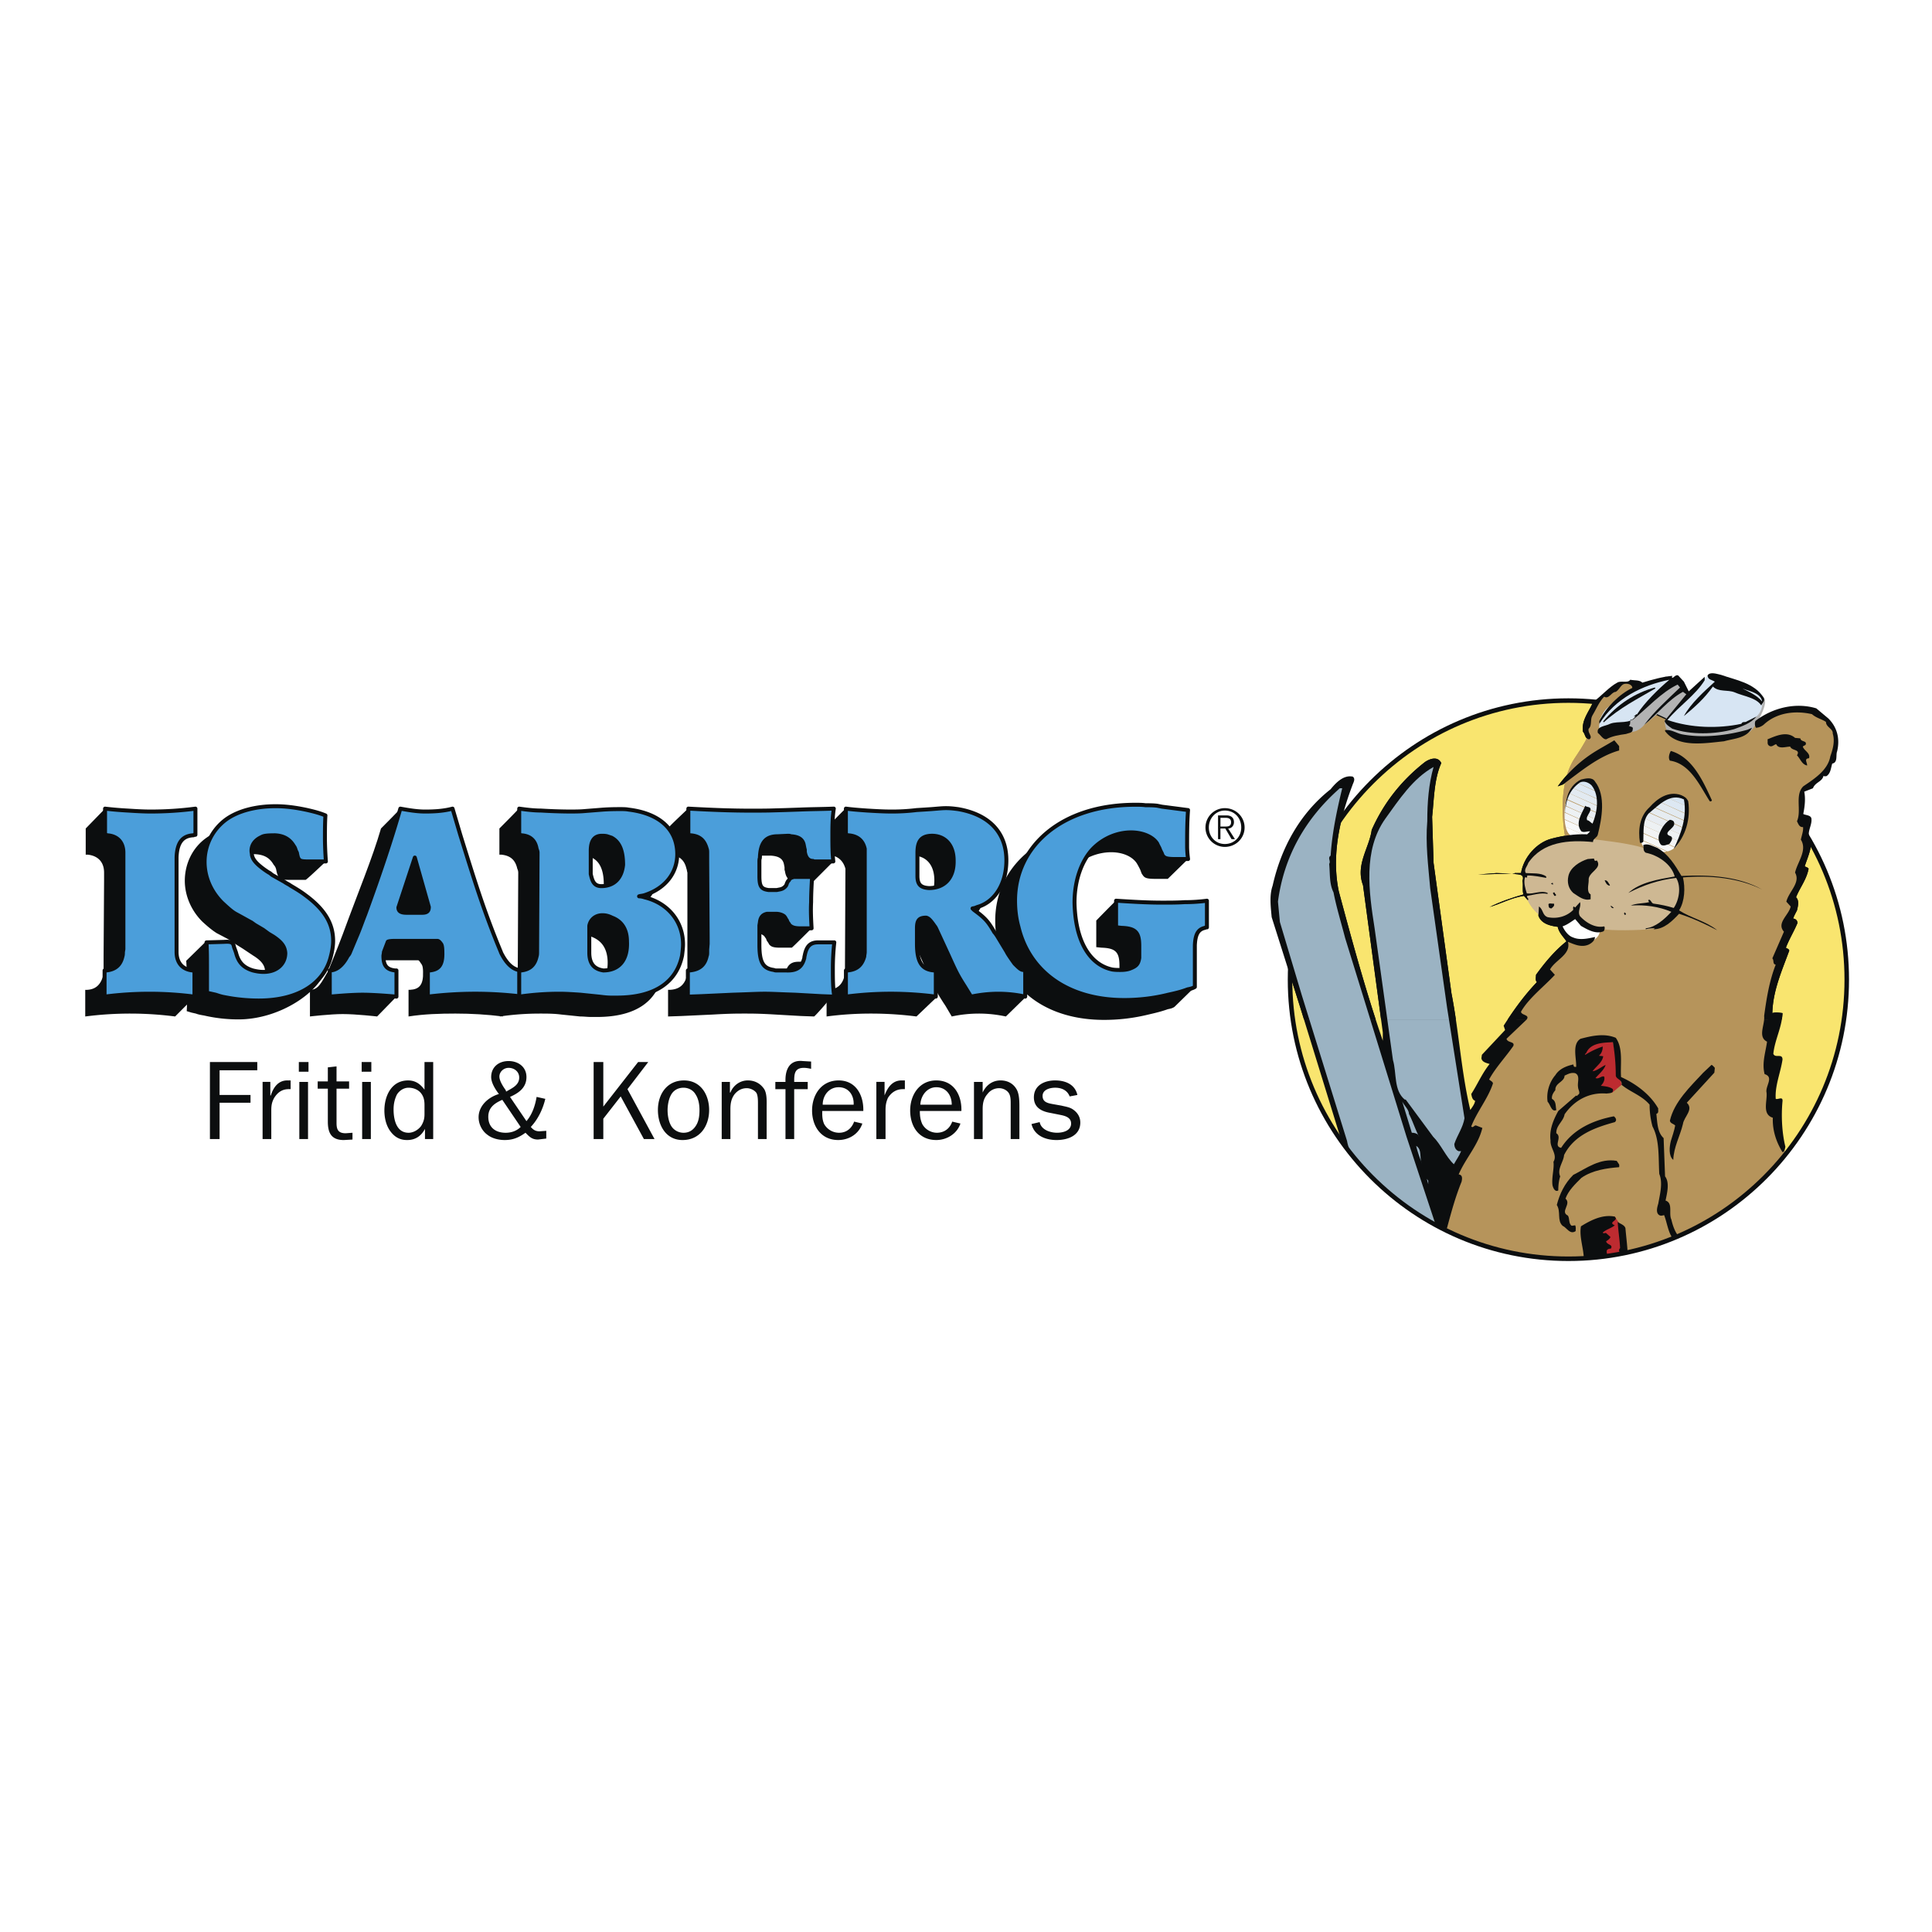 <svg xmlns="http://www.w3.org/2000/svg" width="2500" height="2500" viewBox="0 0 192.756 192.756"><path fill-rule="evenodd" clip-rule="evenodd" fill="#fff" d="M0 0h192.756v192.756H0V0z"/><path fill-rule="evenodd" clip-rule="evenodd" fill="#0c0e0f" d="M21.908 113.645v-3.625h3.086v-.774h-3.086v-2.465h3.761v-.822h-4.725v7.686h.964zM26.199 107.941v5.703h.868v-2.852c0-.484.048-.822.29-1.258.337-.531.771-.869 1.446-.869h.193v-.871h-.338c-.916 0-1.398.727-1.639 1.5h-.048v-1.354h-.772v.001zM29.864 113.645h.868v-5.703h-.868v5.703zm-.049-6.719h.964v-.967h-.964v.967zM35.167 113.016l-.675.049c-.724 0-.916-.338-.916-1.016v-3.432h1.253v-.725h-1.253v-1.498l-.868.096v1.402h-1.013v.725h1.013v3.287c0 1.111.338 1.838 1.591 1.838l.868-.049v-.677zM36.132 113.645H37v-5.703h-.868v5.703zm-.049-6.719h.965v-.967h-.965v.967zM42.352 111.18c0 .436-.096.773-.337 1.16-.289.387-.771.676-1.253.676-1.253 0-1.495-1.4-1.495-2.32 0-.531.096-1.014.337-1.498.241-.387.675-.676 1.157-.676s1.012.193 1.302.627c.241.34.289.727.289 1.113v.918zm0-2.465c-.434-.58-.916-.92-1.639-.92-1.688 0-2.363 1.596-2.363 2.998 0 .676.145 1.402.531 1.982.434.627.964.967 1.735.967.82 0 1.398-.387 1.784-1.113v1.016h.82v-7.686h-.868v2.756zM51.947 112.436c-.386.387-.916.58-1.495.58-1.012 0-1.736-.531-1.736-1.594 0-.92.627-1.354 1.398-1.693l1.833 2.707zm-1.495-3.674c-.241-.338-.627-.918-.627-1.354 0-.482.434-.869.916-.869.579 0 1.061.387 1.061.967 0 .773-.723 1.062-1.302 1.402l-.048-.146zm4.05 4.06l-.675.049c-.386 0-.626-.145-.868-.436.723-.773 1.205-1.787 1.446-2.803l-.868-.193c-.145.869-.434 1.74-1.013 2.416l-1.639-2.416c.868-.387 1.639-.918 1.639-1.982 0-1.016-.82-1.596-1.784-1.596-1.012 0-1.736.629-1.736 1.596 0 .58.435 1.258.771 1.691-1.109.34-2.025 1.209-2.025 2.32 0 .678.337 1.354.868 1.74.482.387 1.157.533 1.736.533.82 0 1.398-.242 2.073-.727.386.387.627.678 1.254.678l.82-.098v-.772h.001zM65.303 113.645l-2.7-4.979 2.073-2.707h-1.012l-3.472 4.447v-4.447h-.964v7.686h.964v-2.03l1.735-2.224 2.315 4.254h1.061zM68.099 113.742c1.736 0 2.652-1.402 2.652-2.998 0-1.498-.82-2.949-2.507-2.949s-2.604 1.354-2.604 2.949c0 1.498.772 2.998 2.459 2.998zm.097-.726c-.53 0-1.013-.289-1.254-.725s-.337-1.016-.337-1.547c0-.436.096-1.016.29-1.402.241-.531.723-.82 1.302-.82.482 0 .964.24 1.205.676.29.436.386 1.016.386 1.547 0 .484-.048 1.016-.289 1.451-.291.531-.725.82-1.303.82zM72.825 107.941h-.82v5.703h.868v-2.996c0-.58.097-1.064.434-1.5.337-.387.723-.58 1.205-.58.338 0 .772.193.964.484.145.289.145.725.145 1.062v3.529h.868V110.5c0-.58.048-1.354-.241-1.836-.386-.58-.964-.871-1.639-.871-.771 0-1.446.484-1.736 1.209h-.048v-1.061zM80.587 107.941h-1.35c0-.727 0-1.402.964-1.402.241 0 .482.049.723.096v-.725l-.82-.049c-1.35-.145-1.784.871-1.736 2.08h-1.012v.725h1.012v4.979h.868v-4.979h1.35v-.725h.001zM85.216 111.904c-.241.678-.772 1.111-1.495 1.111a1.704 1.704 0 0 1-1.495-.869c-.193-.436-.193-.822-.193-1.305h4.099c.048-1.547-.724-3.047-2.459-3.047-1.736 0-2.652 1.451-2.652 2.998 0 1.596.916 2.949 2.604 2.949 1.109 0 2.073-.629 2.411-1.645l-.82-.192zm-3.134-1.691c0-.918.626-1.74 1.591-1.74 1.012 0 1.543.822 1.495 1.74h-3.086zM87.434 107.941v5.703h.916v-2.852c0-.484.048-.822.241-1.258.338-.531.82-.869 1.495-.869h.193v-.871h-.338c-.916 0-1.398.727-1.688 1.5v-1.354h-.819v.001zM95.004 111.904c-.241.678-.771 1.111-1.543 1.111a1.685 1.685 0 0 1-1.447-.869c-.192-.436-.241-.822-.241-1.305h4.146c.048-1.547-.723-3.047-2.507-3.047-1.688 0-2.604 1.451-2.604 2.998 0 1.596.868 2.949 2.604 2.949 1.061 0 2.073-.629 2.411-1.645l-.819-.192zm-3.182-1.691c.048-.918.675-1.74 1.591-1.74 1.013 0 1.543.822 1.543 1.74h-3.134zM98.041 107.941h-.867v5.703h.867v-2.996c0-.58.098-1.064.482-1.5.289-.387.723-.58 1.158-.58.385 0 .771.193.963.484.193.289.193.725.193 1.062v3.529h.869V110.5c0-.58 0-1.354-.291-1.836-.338-.58-.916-.871-1.59-.871-.82 0-1.447.484-1.785 1.209v-1.061h.001zM102.912 112.146c.289 1.16 1.398 1.596 2.506 1.596 1.109 0 2.363-.436 2.363-1.74 0-.533-.24-.967-.723-1.307-.338-.24-.771-.289-1.158-.387l-.82-.145c-.529-.096-1.061-.193-1.061-.822 0-.627.725-.82 1.254-.82.627 0 1.205.24 1.447.869l.771-.145c-.242-1.064-1.205-1.451-2.219-1.451-1.061 0-2.121.484-2.121 1.693 0 1.014.771 1.4 1.639 1.547l.965.193c.482.096 1.109.24 1.109.869 0 .725-.82.918-1.398.918-.676 0-1.592-.289-1.736-1.062l-.818.194zM116.508 82.804l-1.061-.145-1.494-.193-.531-.097c-.338-.048-.723-.048-1.107-.048-.338-.048-.676-.048-1.014-.048-7.426 0-12.006 4.157-12.006 9.571 0 .87.098 1.74.338 2.61 1.061 4.447 4.918 7.3 10.512 7.3 1.398 0 2.844-.146 4.436-.533.627-.145 1.254-.289 1.928-.531.242-.049.482-.096.676-.242l1.977-1.934c.049-.145-1.977-2.029-1.928-2.223.047-1.112.336-1.596 1.012-1.741.049-.048.145-.048.193-.048v-2.659a17.61 17.61 0 0 1-2.219.145c-.771.048-4.098-2.127-4.869-2.127-.049 0-1.977 1.982-1.977 1.982v2.659h.047l.482.048c1.398.048 1.785.435 1.785 1.789v1.015c0 .049 0 .098-.049.193-.049.629-.24.822-.867 1.064-.242.096-.58.145-.965.145-.242 0-.531 0-.82-.049-1.832-.387-3.277-2.078-3.713-5.269-.047-.483-.047-.967-.047-1.402 0-2.272.723-4.157 1.783-5.317s2.555-1.692 3.857-1.692c1.156 0 2.121.435 2.555 1.112.145.242.242.435.338.628l.145.387.098.145c.191.29.385.387 1.301.387h1.205l1.977-1.934c-.675-.483-2.025-1.74-1.978-2.948z"/><path d="M82.419 85.269h.193c.916.097 1.495.532 1.736 1.402L84.3 96.967c0 .098 0 .291-.048.387-.193.871-.723 1.354-1.639 1.402h-.145v2.658a33.697 33.697 0 0 1 4.437-.289c1.542 0 3.037.096 4.532.289l2.025-1.934c-.096-.047-2.169-.725-2.266-.725-1.157-.096-1.64-.773-1.64-2.61V94.55c0-.773.145-1.015.868-1.015.289 0 .482.193.916.822.048.097.097.193.097.242l1.205 2.659c.724 1.547.916 1.934 1.688 3.094l.627 1.062a12.846 12.846 0 0 1 2.701-.289c.916 0 1.783.096 2.699.289l1.977-1.934-2.217-.725c-.242-.049-.434-.242-.82-.676-.193-.146-.723-1.016-.82-1.113l-.963-1.643c-.049-.145-.145-.242-.242-.387-.53-.87-.868-1.257-1.687-1.885l-.386-.338-.099-.145.193-.048.289-.048c1.736-.532 2.941-2.32 2.892-4.786-.096-2.707-1.783-4.496-4.821-4.979-.386-.048-.771-.097-1.206-.097s-.868 0-1.446.048l-.771.097-.723.048c-.723.048-1.64.097-2.556.097-.771 0-2.556-2.175-2.604-2.224 0 0-1.929 1.934-1.929 1.982v2.611h.001zm8.293 5.317c-.868-.097-1.157-.435-1.157-1.257v-2.272c0-1.208.386-1.692 1.398-1.692 1.35-.048 2.267.822 2.267 2.465 0 1.693-.916 2.756-2.508 2.756z" fill-rule="evenodd" clip-rule="evenodd" fill="#0c0e0f"/><path d="M66.653 101.414l1.35-.047 3.135-.146c1.639-.096 2.411-.096 3.134-.096.771 0 1.495 0 3.086.096l2.555.146 1.302.047c.048.049 1.832-1.98 1.784-2.078-.386-.773-1.832-2.465-1.784-3.383h-1.543c-.771 0-1.158.338-1.351 1.256-.048.098-.048.193-.096.338-.241.92-.675 1.258-1.833 1.258l-.868-.049h-.289c-1.061-.193-1.447-.773-1.447-2.562V93.97c.048-.483.241-.725.723-.822.049-.048.146-.048.194-.048h.675c.386 0 .626.097.868.29.048.097.145.193.193.29l.048.145.097.145.096.145.048.097c.193.242.434.338 1.109.338h1.157c.048 0 1.977-1.934 1.977-1.934-.82 0-2.025-2.32-1.977-3.19H77.26l-.048.048h-.145a.893.893 0 0 0-.386.338l-.048.048-.097.242-.047.098-.097.097c-.145.242-.337.387-.675.387l-.193.048h-.819c-.723-.097-.916-.29-.916-1.402v-1.354-.435c.048-1.547.627-2.127 1.784-2.175h1.302c.868.048 1.254.338 1.35.918l.048.242v.242c0 .048.048.145.048.193.097.58.338.87.82.918H79.96l1.206.048 1.977-1.982s-2.074-2.417-1.977-3.287c-1.158.048-2.266.048-3.375.097l-1.446.048-7.715-2.127c.048 0-2.073 1.934-1.977 1.982v2.61h.193c.916.097 1.446.532 1.639 1.402.048.097.048.242.097.387V96.966c0 .098-.048.242-.048.387-.241.92-.771 1.354-1.688 1.402h-.193v2.659zM58.07 90.345c-.771 0-.964-.532-1.109-1.16v-2.32c0-1.015.386-1.547 1.157-1.547.145 0 .337.048.53.097.145 0 .289.048.386.145.723.338 1.205 1.112 1.205 2.659-.144 1.401-1.011 2.126-2.169 2.126zm.145 8.46c-.916-.193-1.398-.773-1.398-1.789v-2.659c.145-.628.578-1.063 1.35-1.063.289 0 .579.048.917.193.964.387 1.495 1.16 1.542 2.417.048 1.934-.917 2.901-2.411 2.901zm-8.39-13.536h.193c.916.097 1.398.532 1.591 1.402a.918.918 0 0 1 .096.387l-.048 9.909c0 .098-.048.291-.048.387-.193.871-.675 1.354-1.591 1.402h-.145v2.658a27.254 27.254 0 0 1 3.954-.289c.723 0 1.447 0 2.17.096l1.88.193c.386 0 .723.049 1.109.049h.578c3.857 0 5.979-1.547 6.509-4.205.096-.387.145-.726.145-1.112 0-2.224-1.447-4.109-3.906-4.689-.145 0-.337-.048-.482-.097.145 0 .29-.048.434-.097 2.169-.628 3.375-2.224 3.375-4.109 0-2.369-1.639-4.012-4.87-4.447h-.819c-.434 0-.964 0-1.736.048l-1.784.097c-.53.048-1.108.048-1.638.048-.868 0-3.038-2.224-3.038-2.224.048 0-1.929 1.982-1.929 1.982v2.611zM12.988 101.125c1.495 0 2.989.096 4.484.289l2.025-2.029c-.048 0-2.17-.629-2.218-.629-.964-.049-1.591-.676-1.591-1.789V87.88c0-.145-.048-.242 0-.387.048-1.499.579-2.127 1.688-2.224h.145v-2.61a43.694 43.694 0 0 1-4.388.242c-.82 0-2.604-2.127-2.652-2.224l-1.929 1.982v2.61h.192c.965.097 1.64.677 1.64 1.789v.822l-.048 7.541v1.546c-.048.098-.048.291-.048.387-.241.871-.723 1.354-1.591 1.402h-.193v2.658a34.99 34.99 0 0 1 4.484-.289z" fill-rule="evenodd" clip-rule="evenodd" fill="#0c0e0f"/><path d="M30.491 83.19c-.627-.194-1.206-.387-1.784-.532-1.157-.242-2.218-.387-3.182-.387-2.073 0-3.761.483-4.918 1.305-1.446 1.015-2.169 2.659-2.169 4.302 0 1.402.579 2.9 1.736 4.061.627.58 1.061.918 1.446 1.16 1.013.532 1.302.677 1.495.822l.337.242.771.483 1.013.677c.868.532 1.206 1.015 1.206 1.596.048 1.062-.82 1.885-2.17 1.885-.289 0-.626-.049-1.061-.145-.917-.242-1.398-.822-1.688-1.74l-.145-.581c-.145-.483-.868-2.417-.82-2.417l-1.977 1.934c.048.871.096 1.691.096 2.513s0 1.691-.048 2.514l.482.145.434.098c.241.096.53.145.82.193 1.253.289 2.411.387 3.423.387 4.146 0 8.197-2.756 8.823-5.221.145-.581-1.398-.242-1.398-.774 0-1.789-.868-3.19-2.7-4.544-.386-.242-.675-.435-1.495-.967a2.612 2.612 0 0 1-.627-.338l-1.205-.725-.29-.145c-.193-.097-.337-.242-.482-.387-.916-.628-1.206-1.015-1.254-1.45-.048-.097-.048-.29-.048-.387 0-.628.337-1.063.916-1.402.241-.097.53-.193 1.398-.145.964.048 1.495.387 1.88 1.063a.996.996 0 0 1 .193.29l.048.145.048.242.048.193.096.242c.145.338.29.387 1.109.387h1.64c.048.048 2.025-1.837 2.025-1.837-.046.001-2.071-1.933-2.022-2.755z" fill-rule="evenodd" clip-rule="evenodd" fill="#0c0e0f"/><path d="M34.203 101.174c1.35 0 3.423.24 3.423.24l1.929-1.98s-2.025-.678-2.073-.678c-.868-.049-1.206-.531-1.206-1.402.048-.145.048-.289.097-.387l.385-1.014c0-.049.242-.146.531-.146h4.436c.096 0 .289.338.289.338.048.048.193.193.193.821.048 1.307-.386 1.74-1.302 1.789h-.145v2.658c1.542-.24 3.134-.289 4.677-.289 1.591 0 3.182.096 4.725.289v-2.658c-.723 0-1.398-.387-1.929-1.402-.096-.145-.192-.289-.241-.387l-.337-.821c-1.495-3.771-2.314-6.429-3.665-10.925l-.771-2.562c-.917.193-3.279-1.982-3.279-1.982 0 .048-1.929 1.982-1.929 1.982-.868 2.997-2.218 6.188-3.809 10.538-.289.773-.579 1.499-.868 2.224l-.627 1.546c-.097.098-.145.242-.241.387-.578 1.016-.868 1.402-1.543 1.402v2.658c.001.001 2.027-.239 3.28-.239z" fill-rule="evenodd" clip-rule="evenodd" fill="#0c0e0f"/><path d="M14.917 99.143c1.495 0 2.99.098 4.484.291v-2.611h-.193c-.964-.096-1.591-.725-1.591-1.837v-9.04-.387c.048-1.547.627-2.175 1.688-2.224.048-.048.096-.048.193-.048v-2.61a34.24 34.24 0 0 1-4.436.29c-.771 0-1.543-.048-2.315-.097a36.12 36.12 0 0 1-2.266-.193v2.61c.048 0 .145 0 .192.048 1.013.048 1.64.677 1.64 1.74v9.62l-.048.29c0 .145 0 .29-.048.435-.192.871-.723 1.306-1.591 1.402h-.193v2.611a34.968 34.968 0 0 1 4.484-.29zM32.467 81.354c-.578-.242-1.157-.387-1.784-.532-1.108-.242-2.169-.387-3.182-.387-2.025 0-3.761.483-4.918 1.305a5.25 5.25 0 0 0-2.169 4.254c0 1.45.579 2.9 1.735 4.061.675.628 1.061.967 1.447 1.16 1.061.58 1.302.725 1.495.822l.338.242.819.483.53.387.482.29c.868.58 1.157 1.015 1.205 1.644 0 1.064-.819 1.885-2.17 1.885-.337 0-.675-.047-1.061-.145-.964-.29-1.446-.822-1.688-1.789l-.192-.531c-.097-.484-.241-.581-1.013-.532l-1.736.048c.048.822.048 1.644.048 2.466v2.562l.434.096.434.098c.29.096.579.193.868.24 1.206.242 2.362.34 3.423.34 4.147 0 6.558-1.838 7.185-4.352.145-.532.241-1.112.241-1.595 0-1.789-.916-3.19-2.748-4.544-.386-.29-.675-.483-1.495-.967-.193-.145-.434-.242-.626-.387l-1.206-.677-.241-.193c-.193-.097-.386-.242-.53-.338-.868-.628-1.157-1.015-1.253-1.45 0-.145-.048-.29-.048-.435 0-.58.338-1.063.964-1.354.241-.145.53-.193 1.398-.193.916.048 1.495.435 1.88 1.111.048.049.097.146.145.291l.048.145.096.193.048.242.048.193c.145.387.289.435 1.109.435h1.688a34.5 34.5 0 0 1-.096-2.175c0-.822 0-1.644.048-2.417zM36.18 99.24c1.302 0 3.375.193 3.375.193v-2.611h-.145c-.868-.096-1.157-.531-1.157-1.45 0-.097.048-.242.048-.387l.386-1.015c0-.048.29-.097.579-.097h4.388c.145 0 .337.29.337.29.048.048.145.193.145.822.048 1.354-.386 1.741-1.254 1.837h-.193v2.611a38.818 38.818 0 0 1 4.726-.291c1.591 0 3.134.098 4.725.291v-2.611c-.771 0-1.398-.436-1.977-1.45-.048-.097-.145-.242-.192-.387l-.338-.822c-1.495-3.722-2.314-6.381-3.712-10.876l-.771-2.61c-.917.242-1.833.29-2.749.29-.819 0-1.64-.145-2.459-.29-.868 2.997-1.929 6.236-3.52 10.586-.29.725-.53 1.45-.868 2.224l-.627 1.499a1.06 1.06 0 0 1-.241.387c-.53 1.015-1.157 1.45-1.784 1.45v2.611c-.001 0 1.976-.194 3.278-.194zm3.568-8.702l1.639-4.979 1.398 4.931c0 .387-.145.58-.675.58h-1.543c-.626 0-.819-.194-.819-.532z" fill-rule="evenodd" clip-rule="evenodd" fill="#4b9eda" stroke="#0c0e0f" stroke-width=".395" stroke-linecap="round" stroke-linejoin="round" stroke-miterlimit="2.613"/><path d="M51.802 83.287c.048 0 .096 0 .193.048.868.048 1.398.483 1.543 1.354.048.145.096.242.096.387l-.048 9.91c0 .145 0 .29-.048.435-.193.871-.675 1.306-1.543 1.402h-.193v2.611a27.917 27.917 0 0 1 4.002-.291c.675 0 1.398.049 2.121.098l1.881.193c.386.047.771.096 1.157.096h.579c3.857 0 5.979-1.596 6.509-4.206.048-.387.096-.773.096-1.112 0-2.224-1.447-4.109-3.857-4.689a1.738 1.738 0 0 0-.53-.097c.145-.048.29-.048.482-.097 2.17-.677 3.327-2.272 3.327-4.109 0-2.369-1.64-4.061-4.87-4.447-.241-.048-.53-.048-.771-.048-.482 0-.964 0-1.735.048l-1.833.145c-.482.048-1.061.048-1.639.048a53.27 53.27 0 0 1-2.748-.097c-.724 0-1.495-.097-2.17-.193v2.611h-.001zm8.197 5.124c-.771 0-.917-.58-1.061-1.208v-2.32c0-.967.338-1.499 1.109-1.499.145 0 .337 0 .53.048l.434.145c.724.387 1.157 1.16 1.157 2.707-.144 1.402-.963 2.127-2.169 2.127zm.193 8.411c-.964-.145-1.398-.725-1.398-1.789v-2.272-.387c.097-.58.579-1.063 1.302-1.063.289 0 .579.048.964.242.916.338 1.495 1.112 1.495 2.369.096 1.934-.868 2.9-2.363 2.9zM68.629 99.434l1.35-.049 3.134-.145c1.639-.049 2.411-.098 3.182-.098s1.495.049 3.038.098l2.604.145 1.302.049c-.145-.871-.145-1.887-.145-2.756 0-.919.048-1.789.145-2.659h-1.591c-.771 0-1.157.338-1.35 1.257 0 .048-.048.145-.048.29-.241.919-.723 1.306-1.832 1.257h-.916c-.097 0-.193 0-.289-.049-1.061-.145-1.447-.725-1.447-2.513v-1.934l.048-.29c.048-.483.241-.773.723-.87h.868c.338 0 .627.097.82.242.096.097.145.194.193.29l.096.145.048.145.145.193.048.097c.193.193.434.338 1.061.338h1.157c-.048-.822-.096-1.74-.048-2.61 0-.822.048-1.692.097-2.514H79.19c-.048 0-.096.048-.145.048-.145.048-.29.145-.338.29l-.096.097-.097.193-.048.145-.048.097c-.193.242-.386.338-.675.387l-.241.048H76.682c-.723-.097-.916-.338-.916-1.402v-1.402c0-.097 0-.29.048-.387.048-1.547.578-2.175 1.784-2.175l1.012-.048c.096 0 .193 0 .289.048.82.048 1.206.338 1.302.918l.048.242.048.193v.193c.096.628.386.918.82.918l.048.048H83.142c-.097-.822-.097-1.692-.097-2.514 0-.918 0-1.837.145-2.755-1.206.048-2.267.048-3.423.097l-1.398.048-1.688.048c-3.085.048-5.352-.048-8.004-.193v2.61c.048 0 .096 0 .145.048.964.048 1.447.483 1.688 1.354.048.145.048.242.048.387v.87l.048 7.541v.677l-.048.58v.242c0 .145 0 .29-.048.387-.193.919-.723 1.354-1.688 1.45h-.193v2.613zM84.396 83.287c.048 0 .097 0 .193.048.916.048 1.495.483 1.688 1.354v10.296c0 .145-.048.29-.048.435-.241.871-.723 1.306-1.639 1.402h-.193v2.611c1.495-.193 2.99-.291 4.484-.291s2.989.098 4.484.291v-2.611h-.193c-1.158-.096-1.688-.773-1.688-2.659v-1.547c0-.773.193-1.063.916-1.063.241.049.434.242.868.87.048.048.097.145.145.242l1.206 2.61c.723 1.596.868 1.934 1.639 3.143l.627 1.016a13.209 13.209 0 0 1 2.7-.291c.916 0 1.832.098 2.701.291v-2.611l-.193-.049c-.24 0-.482-.241-.867-.627-.146-.194-.725-1.016-.771-1.161l-.965-1.595c-.098-.145-.193-.29-.289-.387-.531-.918-.82-1.305-1.641-1.934l-.385-.29-.145-.145.24-.048.242-.097c1.734-.483 2.941-2.32 2.893-4.786-.049-2.659-1.736-4.447-4.822-4.979-.386-.048-.724-.097-1.206-.097-.386 0-.82.048-1.447.097l-.723.048-.771.048a19.7 19.7 0 0 1-2.556.145c-.723 0-1.543-.048-2.363-.097-.675-.048-1.398-.097-2.122-.193v2.611h.001zm8.293 5.317c-.868-.048-1.157-.387-1.157-1.208v-2.32c0-1.16.386-1.644 1.35-1.692 1.35-.048 2.267.87 2.267 2.465.048 1.74-.917 2.755-2.46 2.755z" fill-rule="evenodd" clip-rule="evenodd" fill="#4b9eda" stroke="#0c0e0f" stroke-width=".395" stroke-linecap="round" stroke-linejoin="round" stroke-miterlimit="2.613"/><path d="M118.533 80.822l-1.109-.145-1.494-.193-.482-.097c-.385-.048-.771-.048-1.156-.048-.338-.048-.676-.048-1.014-.048-7.377 0-12.006 4.157-12.006 9.571 0 .87.098 1.741.338 2.61 1.061 4.448 4.918 7.3 10.559 7.3 1.352 0 2.846-.145 4.389-.531.676-.146 1.303-.291 1.928-.533.242-.047.482-.096.725-.24v-3.675-.483c.047-1.112.338-1.595 1.012-1.74.049-.048.145-.048.193-.048v-2.659a16.5 16.5 0 0 1-2.219.145c-.723.048-1.494.048-2.266.048-1.543 0-3.086-.097-4.58-.193v2.659h.096l.434.048c1.398.048 1.785.435 1.785 1.789v1.208c-.098.628-.289.821-.916 1.063-.242.098-.58.145-.965.145-.242 0-.531 0-.82-.047-1.832-.388-3.277-2.08-3.664-5.27a14.432 14.432 0 0 1-.096-1.402c0-2.272.723-4.157 1.783-5.317 1.109-1.16 2.555-1.692 3.857-1.692 1.158 0 2.17.435 2.604 1.112.098.242.242.435.289.628l.193.387.049.145c.191.29.385.387 1.301.387h1.254a10.08 10.08 0 0 1-.096-1.16c-.001-1.259-.001-2.516.094-3.724z" fill-rule="evenodd" clip-rule="evenodd" fill="#4b9eda" stroke="#0c0e0f" stroke-width=".395" stroke-linecap="round" stroke-linejoin="round" stroke-miterlimit="2.613"/><path d="M121.764 82.659h.482l.627 1.063h.338l-.676-1.063c.338 0 .578-.29.578-.628 0-.484-.336-.677-.723-.677h-.867v2.369h.24v-1.064h.001zm0-1.064h.531c.289 0 .529.097.529.435s-.193.435-.529.435h-.531v-.87zm.433 2.901c1.109 0 1.977-.87 1.977-1.934s-.867-1.934-1.977-1.934a1.936 1.936 0 0 0-1.928 1.934 1.938 1.938 0 0 0 1.928 1.934zm1.641-1.934c0 .918-.676 1.644-1.641 1.644-.916 0-1.59-.725-1.59-1.644 0-.967.723-1.692 1.59-1.692.965 0 1.641.725 1.641 1.692z" fill-rule="evenodd" clip-rule="evenodd" fill="#0c0e0f"/><path d="M128.707 97.74c0-15.372 12.439-27.843 27.773-27.843 15.332 0 27.771 12.472 27.771 27.843 0 15.373-12.439 27.844-27.771 27.844-15.334 0-27.773-12.471-27.773-27.844z" fill-rule="evenodd" clip-rule="evenodd" fill="#f9e56f"/><path d="M133.488 82.124c-.398 1.991-.721 4.214-.49 5.417.52 2.458 9.75 33.02 10.248 34.684a27.95 27.95 0 0 1-8.91-7.682l-5.291-17.334-.295-1.013a27.71 27.71 0 0 1 4.738-14.072z" fill-rule="evenodd" clip-rule="evenodd" fill="#9bb3c3"/><path d="M179.949 82.856c.033.497.061 1.349.061 1.349v1.547l-.387 1.354-.338 1.982-.529.918.145.822s-.289 1.16-.289 1.354-.338 1.305-.338 1.305l-.676 2.224-.867 3.336-.387 3.189s.291 1.547.291 1.645v1.74l.191 2.416s-.047 1.982-.047 2.078c0 .146.24 1.016.336 1.209.049.145.193 1.498.193 1.498l.338 1.307.564.943c-.062.08-.127.16-.191.24l-2.969 3.127a27.876 27.876 0 0 1-6.463 4.363l-.826.365-.088.059a27.58 27.58 0 0 1-3.07 1.146l-2.387.486-.24-2.223-1.398-.871-2.266 1.064v2.693a27.828 27.828 0 0 1-6.012-.251l-2.812-.654-3.127-.939a27.569 27.569 0 0 1-1.654-.715l-.475-.375.578-3.336.82-1.789-.434-.434 1.59-3.336-.289-1.547s1.447-2.562 1.496-2.756v-1.354l1.35-2.223.578-2.127 1.303-1.789.723-1.691 2.555-2.9-.145-.968 1.447-1.499.82-1.112-1.352-1.982V84.88l.916-1.208s-1.061-5.028.916-8.025c2.025-2.997 1.109-2.368 1.109-2.368l.145-.871.387-1.015s.096-.483.24-.676c.09-.12.291-.425.465-.663.494.053.986.119 1.475.198l-.203.174-.482.58-.529.532s-.193.338-.145.387c0 .097.191 1.208.191 1.208l1.496-.241 1.252-.484 1.592-.193.961-.963c.014.005.029.009.043.015l1.215.562 4.078 1.812a27.966 27.966 0 0 1 9.555 9.215z" fill-rule="evenodd" clip-rule="evenodd" fill="#b6945b"/><path d="M157.301 78.077l2.062.91c-.172-.502-.432-.848-.768-1.025l-.145-.064a1.249 1.249 0 0 0-.428-.073c-.254 0-.499.09-.721.252z" fill-rule="evenodd" clip-rule="evenodd" fill="#d7e5f3"/><path d="M156.826 78.575l2.719 1.2a4.284 4.284 0 0 0-.162-.735l-2.086-.96c-.17.125-.328.292-.471.495z" fill-rule="evenodd" clip-rule="evenodd" fill="#dde8f3"/><path d="M156.527 79.13l3.08 1.358a6.763 6.763 0 0 0-.057-.674l-2.725-1.239a2.973 2.973 0 0 0-.219.364l-.079.191z" fill-rule="evenodd" clip-rule="evenodd" fill="#e2eaf1"/><path d="M156.305 79.718l3.299 1.475a7.389 7.389 0 0 0 .006-.663l-3.082-1.4-.162.39c-.022.064-.042.13-.061.198z" fill-rule="evenodd" clip-rule="evenodd" fill="#e6ecf1"/><path d="M156.164 80.366l3.355 1.525a4.92 4.92 0 0 0 .08-.649l-3.312-1.461a5.536 5.536 0 0 0-.123.585z" fill-rule="evenodd" clip-rule="evenodd" fill="#e8edf2"/><path d="M156.1 81.026l3.246 1.476a3.76 3.76 0 0 0 .174-.609l-3.361-1.483c-.03.198-.05.404-.059.616z" fill-rule="evenodd" clip-rule="evenodd" fill="#edf1f3"/><path d="M156.105 81.74l2.926 1.33c.061-.079.117-.166.17-.261l.123-.295-3.227-1.443c-.002.078-.004.155-.004.234.001.154.005.3.012.435z" fill-rule="evenodd" clip-rule="evenodd" fill="#f2f3f4"/><path d="M156.217 82.516l2.279 1.005c.199-.1.379-.25.535-.45l-2.924-1.29c.02.284.057.527.11.735z" fill-rule="evenodd" clip-rule="evenodd" fill="#f7f8f8"/><path d="M158.496 83.521l-2.279-1.005c.24.941.818 1.158 1.613 1.158.236 0 .461-.05.666-.153z" fill-rule="evenodd" clip-rule="evenodd" fill="#fff"/><path d="M166.473 79.64l1.941.865c.043-.361.021-.623-.129-.792l-.494-.221a2.474 2.474 0 0 0-.367-.023 3.024 3.024 0 0 0-.951.171z" fill-rule="evenodd" clip-rule="evenodd" fill="#d7e5f3"/><path d="M165.631 80.022l2.658 1.186c.055-.267.1-.5.125-.703l-1.941-.865a4.668 4.668 0 0 0-.842.382z" fill-rule="evenodd" clip-rule="evenodd" fill="#dde8f3"/><path d="M164.957 80.479l3.193 1.423c.045-.237.09-.456.131-.656l-2.662-1.219c-.23.133-.455.285-.662.452z" fill-rule="evenodd" clip-rule="evenodd" fill="#e2eaf1"/><path d="M164.408 80.992l3.6 1.604c.031-.133.062-.273.092-.421.014-.078.027-.154.043-.229l-3.225-1.437a4.886 4.886 0 0 0-.51.483z" fill-rule="evenodd" clip-rule="evenodd" fill="#e6ecf1"/><path d="M163.961 81.599l3.85 1.715c.064-.202.127-.426.188-.674l-3.621-1.613a3.36 3.36 0 0 0-.417.572z" fill-rule="evenodd" clip-rule="evenodd" fill="#e8edf2"/><path d="M163.703 82.241l3.846 1.713c.094-.183.18-.396.262-.641l-3.85-1.715c-.025.043-.047.087-.07.13l-.078.17a2.134 2.134 0 0 0-.11.343z" fill-rule="evenodd" clip-rule="evenodd" fill="#edf1f3"/><path d="M163.641 82.97l3.498 1.559c.152-.148.289-.336.41-.574l-3.846-1.713c-.02.091-.033.182-.039.272a6.297 6.297 0 0 0-.023.456z" fill-rule="evenodd" clip-rule="evenodd" fill="#f2f3f4"/><path d="M163.686 83.748l2.68 1.194a1.63 1.63 0 0 0 .738-.38l-3.463-1.543c-.004.275.009.517.045.729z" fill-rule="evenodd" clip-rule="evenodd" fill="#f7f8f8"/><path d="M166.293 84.958l-2.598-1.158c.166.898.719 1.227 1.801 1.227.299 0 .563-.019.797-.069z" fill-rule="evenodd" clip-rule="evenodd" fill="#fff"/><path d="M170.705 73.827c-.74.102-1.426.162-1.883.131-1.398-.097-1.928-.387-2.314-.773-.385-.387-.434-1.257-.434-1.257l.193-.242-.064-.03a27.704 27.704 0 0 1 4.502 2.171zm-5.441-2.505l-1.215.992s-.48.677-1.35.725c-.867.049-2.217-.097-2.797-.145-.316-.024.809-1.247 2.037-2.458 1.135.228 2.245.524 3.325.886z" fill-rule="evenodd" clip-rule="evenodd" fill="#b3b3b3"/><path d="M163.699 70.851l-.711.787-1.205.967-2.217.29s-.242-1.45.963-2.417c.096-.08.193-.159.295-.239.977.153 1.936.358 2.875.612zM166.271 71.681l-.004.004.529.87s.756.235 2.111.283a27.567 27.567 0 0 0-2.636-1.157z" fill-rule="evenodd" clip-rule="evenodd" fill="#d7e5f3"/><path d="M153.924 91.553s-1.35-.87-1.688-2.272c-.338-1.354-.529-3.529.965-4.496s2.652-1.305 3.52-1.208c.82.048 1.254-.048 1.639.048.434.145 4.484.435 6.125 1.16 1.59.725 2.699 1.45 3.086 2.997.385 1.547.191 2.997-.531 3.48-.723.532-1.205 1.16-1.93 1.354-.674.193-3.615.242-4.725.145-1.156-.145-1.639-.097-2.217-.532-.627-.483-.869-1.015-.869-1.015s.145.435-1.109.628c-1.252.195-2.266-.289-2.266-.289z" fill-rule="evenodd" clip-rule="evenodd" fill="#ceb893"/><path d="M155.805 92.81c0-.725.676-2.272 1.447-1.499 1.734 1.74 2.361.822 2.361 1.547s-.916 1.305-2.025 1.305c-1.108.001-1.783-.628-1.783-1.353z" fill-rule="evenodd" clip-rule="evenodd" fill="#fff"/><path d="M166.436 71.744a2.76 2.76 0 0 1-.072.087c.344.119.693.223 1.049.31.719.309 1.42.647 2.104 1.013-.941-.03-1.861-.176-2.67-.453-.289-.193-.674-.435-.771-.773l.201-.245.159.061zm-1.264-.452c-.367.357-.734.706-1.123 1.022.283-.378.588-.74.908-1.093l.215.071zm-1.221-.374c-.354.318-.705.628-1.059.912-.434-.193-.098.435-.387.58.193.145.482.048.387.387 0 .338-.434.338-.676.435-.674.097-1.35.193-1.977.532-.338 0-.578-.483-.818-.629-.193-.677.77-.677 1.205-.918.818-.338 2.072.097 2.555-.773l-.193.048.289-.241.049.048c0-.048.049-.048.049-.097l-.049-.048.049.048c.076-.12.16-.243.254-.371l.322.087zm-2.748-.618a8.409 8.409 0 0 0-1.637 1.917v-.29a7.377 7.377 0 0 1 1.195-1.7c.149.023.296.048.442.073zm-1.596-.226c-.283.442-.502.939-.766 1.37-.193.387 0 .966-.338 1.257-.145.435.482.822.049 1.063-.434-.048-.385-.532-.627-.773-.145-1.208.627-1.982 1.014-2.949.014-.01.027-.021.043-.031.209.019.416.039.625.063zM162.119 70.473c-.732.47-1.447.987-2.119 1.6l-.049-.097c.5-.605 1.049-1.141 1.639-1.606.176.033.353.066.529.103zM180.713 84.14c-.08.812-.404 1.532-.656 2.289.145.097.289.097.387.242-.193 1.063-.867 1.885-1.254 2.852.338.29.193.918.096 1.305-.145.29-.289.532-.385.822.24 0 .434.193.434.435-.338.822-.82 1.595-1.156 2.465.096.097.289.097.336.29-.723 1.982-1.639 4.013-1.688 6.236.289-.096.627-.049 1.014 0-.049 1.402-.771 2.658-.916 4.061.191.484.916-.096.916.58-.193 1.305-.771 2.611-.676 3.916.242.096.723-.291.676.242-.145 1.498-.049 3.189.289 4.543-.049.145-.049.484-.289.531-.627-1.014-1.014-2.174-.965-3.432-1.109-.338-.531-1.691-.627-2.514-.145-.629.771-1.547-.193-1.836-.289-1.113.098-2.176.242-3.24-.965-.482-.193-1.691-.289-2.561.24-1.789.529-3.529 1.156-5.125-.338-.049-.145-.435-.338-.628l1.158-2.659c-.771-.87.482-1.644.674-2.514l-.434-.483c.242-1.015 1.447-1.885.869-2.9.24-1.063 1.252-2.224.578-3.287.076-.348.184-.665.225-1 .285.448.556.905.816 1.37zm-.99-1.637c-.234-.067-.32-.334-.438-.569.008-.016.016-.032.021-.048.141.203.28.409.417.617zM171.082 74.057c-1.791.19-3.896.32-4.959-1.115v-.097c.627-.097 1.156.339 1.783.436.699.124 1.422.174 2.145.166.347.196.691.399 1.031.61zM161.543 74.441v.435c-2.074.58-3.811 2.079-5.594 3.384l-.529.193a13.206 13.206 0 0 1 3.084-3.045c.82-.58 1.688-1.016 2.557-1.547l.482.58zM170.799 79.855c-.047.097-.191.145-.24.048-.965-1.499-1.928-3.722-3.953-4.012-.193-.29-.049-.725.096-.967 2.169.628 3.23 3.046 4.097 4.931zM143.799 76.133c-.723 1.595-.723 3.625-.916 5.366l.145 4.592 1.783 13.003c.771 3.965.965 7.783 1.881 11.65.193-.289.434-.58.482-.918-.289-.098-.338-.436-.387-.678.629-.967 1.062-2.029 1.834-2.996-.338-.098-.771-.193-.82-.58l.049-.338 2.314-2.467-.145-.434c.963-1.5 2.023-2.998 3.326-4.352-.193-.145-.096-.482-.096-.725.867-1.209 1.879-2.417 3.037-3.336-.242-.387-.771-.87-.867-1.45-.725-.097-1.641-.29-1.93-1.112l.049-.918c.434.29.338.87.867 1.063.916.193 1.881-.048 2.555-.725 0-.145-.047-.242.049-.338.049 0 .096.097.145.097l.482-.532c.145.483-.289.918 0 1.402.627.677 1.543 1.208 2.41 1.015.098.097.049.338-.047.483-.771.338-1.592-.145-2.268-.532l-.578-.677c-.434.29-.82.58-1.254.725.193.435.58.967 1.061 1.112.676.29 1.496.097 2.17-.048 0 .338-.338.628-.674.773-.725.29-1.398-.048-2.025-.29.338 1.257-1.254 1.789-1.785 2.756l.482.531c-1.012 1.111-2.604 2.32-3.375 3.674 0 .387.965.289.531.822l-1.977 1.885c.096.436.867.242.674.725-.771 1.111-1.783 2.176-2.41 3.336.145.145.338.193.385.387-.48 1.498-1.59 2.803-2.17 4.303.193.193.291-.146.482-.098l.627.242c-.385 1.691-1.688 3.045-2.361 4.641.434.049.338.482.289.725-.627 1.547-1.014 2.998-1.447 4.592-.053.082-.121.146-.172.23l-.961-.498-2.916-8.82-6.125-19.819c-.385-1.499-.867-3.045-1.156-4.544-.434-.87-.338-1.837-.434-2.852.191-.29-.193-.58.145-.822.055-.861.156-1.722.293-2.578.277-.436.568-.863.867-1.282-.605 2.377-.869 4.918-.342 7.437 1.352 5.027 2.701 10.006 4.389 14.889v-.822l-1.977-14.695c-.771-2.03.627-3.722.867-5.511 1.158-2.611 2.893-4.882 5.305-6.768.482-.336 1.302-.626 1.64.099zm-15.014 19.501l1.08 3.606 4.531 14.598c.076.457.244.859.381 1.271a26.573 26.573 0 0 1-.92-1.217l-4.09-13.252-1.055-3.332c.009-.562.032-1.12.073-1.674z" fill-rule="evenodd" clip-rule="evenodd" fill="#0c0e0f"/><path d="M143.027 76.52c-.482 1.692-.627 3.529-.627 5.414-.193 2.224.096 4.447.289 6.671l1.688 11.94 1.736 11.021c-.145.918-.723 1.691-1.014 2.562 0 .338.146.627.436.725h.24c-.193.482-.482.869-.723 1.305-.82-.773-1.254-1.934-2.074-2.756l-2.748-3.721-.049.047c-1.156-.918-.818-2.658-1.205-3.963l-1.832-13.149c-.578-3.674-1.156-7.783 1.061-10.925 1.399-1.933 2.748-4.011 4.822-5.171z" fill-rule="evenodd" clip-rule="evenodd" fill="#9bb3c3"/><path d="M159.131 77.97c1.109 1.402.676 3.722.291 5.269-.049.338-.531.435-.482.773-2.412-.242-5.016-.048-6.461 2.079-.098.338-.482.677-.242 1.015.676.048 1.494-.048 2.025.338v.145c-.531-.097-1.205-.242-1.881-.242l-.049.242c-.047-.097-.145-.048-.191-.048-.145.58.047 1.112.191 1.595.725.097 1.352-.338 2.074-.048v.097c-.676-.145-1.398.097-2.025.193-.145.193.242.242.049.435l-.387-.435c-1.254.193-2.266.773-3.422 1.112 1.061-.532 2.217-.918 3.375-1.257-.145-.435 0-.87-.098-1.354.289-.822-.674-.58-.963-.725 0-.097.145.097.191-.048h.627c.242-1.547 1.543-3.045 3.037-3.432 1.109-.29 2.268-.483 3.568-.435l.289-.29c-.24-.048-.578.145-.867 0-.676-.822.049-1.789.387-2.562.145.193.48.048.529.338-.049.435-.529.773-.338 1.112.193 0 .338.242.531.338.482-1.16.723-2.804-.098-3.819-.289-.29-.77-.483-1.156-.29-1.205.822-1.543 2.175-1.447 3.529-.096-1.45.098-3.094 1.543-3.819.437-.096 1.111-.29 1.4.194zM168.438 79.952c.24 1.74-.242 3.48-1.447 4.737.676-1.402 1.35-3.143 1.014-4.931-1.398-.677-2.508.58-3.52 1.402-.627.725-.482 1.789-.531 2.804-.049.097-.24.193-.338.097-.191-1.257-.047-2.611.965-3.529.771-.87 1.881-1.644 3.135-1.208.335.144.577.289.722.628z" fill-rule="evenodd" clip-rule="evenodd" fill="#0c0e0f"/><path d="M167.039 82.175c.049.483-1.303.967-.338 1.257.289.193 0 .532-.145.773-.24.048-.529.241-.82.097-.289-.29-.336-.822-.145-1.208.193-.483.531-1.015 1.014-1.305.241.048.434.096.434.386zM167.762 87.396c2.797-.145 5.738.048 8.053 1.354-2.314-1.16-5.207-1.45-7.908-1.208.242 1.015.193 2.369-.385 3.287 1.205.773 2.652 1.063 3.809 1.982-1.205-.628-2.459-1.208-3.809-1.644-.676.725-1.494 1.547-2.557 1.547l.145-.097c-.336 0-.578 0-.916.097v-.097c.965-.097 1.834-.87 2.557-1.644-1.254-.532-2.652-.725-4.051-.628.578-.242 1.254-.193 1.832-.338l-.096-.193c.24-.193.289.29.529.338.725.097 1.398.242 2.025.435.531-.773.771-2.127.242-2.997-1.736.193-3.279.725-4.773 1.499 1.156-1.063 2.988-1.354 4.629-1.644-.338-1.257-1.688-2.127-2.895-2.369-.289-.193-.191-.483-.24-.773.482-.193.965.145 1.398.29 1.11.628 1.784 1.74 2.411 2.803zM159.131 85.897l.193-.048c.578.822-.916 1.16-.82 1.982 0 .435-.24 1.16.193 1.402v.483c-.674.193-1.205-.29-1.736-.628-.48-.435-.627-1.063-.48-1.692.191-.87 1.156-1.45 1.928-1.692l.627-.048c-.001.096.048.145.095.241zM147.463 87.251l1.832-.145 1.494.048-3.326.097zM160.627 88.314l-.049.048c-.289-.048-.387-.338-.482-.532.289-.047.386.291.531.484zM154.938 88.121v.145l-.193-.097c-.001 0 .144-.145.193-.048zM155.227 89.233c0 .048.047.145-.049.145-.145.048-.145-.145-.24-.242 0-.097.096-.097.145-.097.046.049.046.146.144.194zM155.033 90.151c.096.242-.096.338-.242.483-.191 0-.289-.097-.289-.29-.096-.338.338-.144.531-.193zM161.012 90.586c-.193.097-.289-.145-.338-.193.144-.048.242.145.338.193zM162.17 91.263c-.145.048-.098-.097-.145-.145l.096-.097c0 .097.193.146.049.242zM171.09 106.539l-.049.482-2.748 2.998c.723.676-.289 1.402-.387 2.127-.289 1.209-.916 2.271-.963 3.576-.482-.387-.387-1.305-.242-1.885.145-.482.338-1.016.434-1.547-.191-.193-.482-.193-.529-.482.434-1.887 2.025-3.385 3.326-4.787l.82-.773c.096 0 .24.193.338.291z" fill-rule="evenodd" clip-rule="evenodd" fill="#0c0e0f"/><path d="M140.568 111.131c.385.725.627 1.547 1.012 2.271-.096-.338-.529-.387-.723-.387l-.965-3.141c.194.435.676.821.676 1.257zM141.871 116.062a10.419 10.419 0 0 1-.58-1.74c.627.387.289 1.207.58 1.74z" fill-rule="evenodd" clip-rule="evenodd" fill="#9bb3c3"/><path d="M161.494 116.109c.096.098.049.242.049.34-1.207.096-2.652.289-3.762 1.062-.627.629-1.301 1.258-1.592 2.078.627.533-.578 1.307.242 1.693.193.289.049.822.385 1.016l.338-.049c.098.193.049.387.049.58-.578.387-.869-.34-1.303-.531-.578-.533-.145-1.402-.578-2.08.289-1.111.771-2.127 1.639-2.996 1.352-.678 2.652-1.693 4.34-1.402l.193.289z" fill-rule="evenodd" clip-rule="evenodd" fill="#0c0e0f"/><path fill-rule="evenodd" clip-rule="evenodd" fill="#9bb3c3" d="M142.496 118.141l-.144-.532.144.194v.338z"/><path fill-rule="evenodd" clip-rule="evenodd" fill="#bd2b30" d="M157.926 103.928l2.17-.194.82.243.867 4.253-.916.774-1.687-.096-.723-1.306-.627-1.885-.049-1.112.145-.677zM159.131 122.49l1.977-1.111.58.871.465 2.752c-.279.059-.559.113-.84.162l-1.795.131-.387-2.805z"/><path d="M161.205 121.523c.096.291-.771.436-.098.727-.336.289-.818.387-1.205.725.098.145.242 0 .338.049l.434.387c-.047.193-.289.338-.434.436.096.385.723.289.482.725-.635.033-.367.416-.367.744-.77.107-1.549.184-2.336.227-.037-1.068-.471-2.176-.287-3.195 1.014-.629 2.17-1.209 3.375-.967l.098.142zM162.17 122.539c.072.846.174 1.607.217 2.412-.232.051-.467.098-.701.143-.115-.191-.254-.363-.047-.572-.049-.869-.193-1.789-.24-2.611.24.194.673.29.771.628zM161.205 103.541c.771 1.064.434 2.707.529 3.916 1.398.629 2.895 1.691 3.713 3.143-.047.145.098.436-.191.531.096.871.096 1.838.723 2.418l.145 3.818c.482.629.193 1.691.049 2.416.771.242.289 1.307.578 1.887.129.553.324 1.174.705 1.652-.186.082-.375.16-.562.236-.482-.639-.578-1.619-.865-2.324-.242.049-.291.096-.482 0-.387-.242-.193-.822-.098-1.16.145-.871.482-2.031.098-2.949-.098-1.643.047-3.383-.676-4.736a8.169 8.169 0 0 1-.289-2.176c-.771-.918-1.93-1.258-2.797-1.982.096-.531-.529-.531-.578-.918 0-1.111-.098-2.225-.289-3.336-.916.049-2.219.049-2.652 1.064l-.145.145.049.049a8.008 8.008 0 0 1 1.734-.822c0 .338-.096.676-.385.918l.434.049c-.096.629-.676.967-1.061 1.498.434-.049.867-.436 1.301-.629-.145.484-.674.92-1.012 1.307.338.145.578-.242.867-.146.098.34-.096.678-.336.92.434.047.916.096 1.205.338.096.436-.338.387-.627.436-1.736-.146-3.23.676-4.195 2.078-.096.676-.867 1.111-.82 1.885.627.387-.336 1.305.482 1.451 1.205-1.887 3.23-2.756 5.256-3.143.193.145.338.387.096.58-1.928.531-4.049 1.256-5.062 3.287-.047.676-.723 1.402-.385 2.127-.145.436-.193.918-.193 1.402-.338.193-.529-.291-.578-.533-.098-.773.193-1.691.096-2.32.436-.725-.338-1.354-.289-2.127-.145-1.062.289-2.078.771-2.947l1.785-1.547c.096.145.145-.098.24-.098.193-.193-.049-.482-.049-.725-.096-.484.242-1.16-.289-1.402-.434-.096-.723.098-1.061.242 0 .629-.965.725-.916 1.449-.193.242-.387.533-.338.871.434.242.338.676.434 1.111-.482.242-.578-.531-.867-.822-.145-.869.145-1.934.771-2.658.387-.629 1.109-.918 1.783-1.062.049.047 0 .193.145.24h.146c.047-.82-.436-2.271.434-2.803 1.106-.292 2.36-.581 3.518-.099z" fill-rule="evenodd" clip-rule="evenodd" fill="#0c0e0f"/><path d="M128.707 97.74c0-15.372 12.439-27.843 27.773-27.843 15.332 0 27.771 12.472 27.771 27.843 0 15.373-12.439 27.846-27.771 27.846-15.334 0-27.773-12.473-27.773-27.846z" fill="none" stroke="#0c0e0f" stroke-width=".451" stroke-miterlimit="2.613"/><path d="M134.445 78.066s-1.93 6.961-1.447 9.475c.223 1.053 2.045 7.271 4.096 14.164h-6.676l-1.373-4.496-2.025-6.961s.193-2.755 1.398-5.172 2.41-4.496 3.326-5.124c.869-.58 2.701-1.886 2.701-1.886z" fill-rule="evenodd" clip-rule="evenodd" fill="#9bb3c3"/><path d="M174.754 72.217c.096 0 1.736-.58 1.736-.58s1.734-.774 1.928-.774c.24-.048 1.012-.241 1.303-.145.336.097 1.252.193 1.396.338.193.145.676.387.771.483.146.097.676.628.771.677.098.097.531 1.257.58 1.354.047.097-.338 2.03-.338 2.03l-.965 1.788-1.156.919-.965.435-.289 2.224s.385 1.402.385 1.547c.049.097.098 1.692.098 1.692v1.547l-.387 1.354-.338 1.982-.529.918.145.822s-.289 1.16-.289 1.354-.338 1.305-.338 1.305l-.676 2.224-.867 3.336-.322 2.658h-25.102l.641-1.498 2.555-2.9-.145-.968 1.447-1.499.82-1.112-1.352-1.982v-6.864l.916-1.208s-1.061-5.028.916-8.025c2.025-2.997 1.109-2.368 1.109-2.368l.145-.871.387-1.015s.096-.483.24-.676c.145-.193.58-.871.725-.967s.578-.483.723-.58.627-.484.771-.581c.096-.097.674-.387.723-.435.098 0 .676-.193.676-.193l.529.242.098.436-.771.435-1.061.773-.676.581-.482.58-.529.532s-.193.338-.145.387c0 .097.191 1.208.191 1.208l1.496-.241 1.252-.484 1.592-.193.965-.967 1.254.58 4.676 2.079 1.35-.918c0-.002 2.314-.776 2.412-.776z" fill-rule="evenodd" clip-rule="evenodd" fill="#b6945b"/><path d="M157.301 78.077l2.062.91c-.172-.502-.432-.848-.768-1.025l-.145-.064a1.249 1.249 0 0 0-.428-.073c-.254 0-.499.09-.721.252z" fill-rule="evenodd" clip-rule="evenodd" fill="#d7e5f3"/><path d="M156.826 78.575l2.719 1.2a4.284 4.284 0 0 0-.162-.735l-2.086-.96c-.17.125-.328.292-.471.495z" fill-rule="evenodd" clip-rule="evenodd" fill="#dde8f3"/><path d="M156.527 79.13l3.08 1.358a6.763 6.763 0 0 0-.057-.674l-2.725-1.239a2.973 2.973 0 0 0-.219.364l-.079.191z" fill-rule="evenodd" clip-rule="evenodd" fill="#e2eaf1"/><path d="M156.305 79.718l3.299 1.475a7.389 7.389 0 0 0 .006-.663l-3.082-1.4-.162.39c-.022.064-.042.13-.061.198z" fill-rule="evenodd" clip-rule="evenodd" fill="#e6ecf1"/><path d="M156.164 80.366l3.355 1.525a4.92 4.92 0 0 0 .08-.649l-3.312-1.461a5.536 5.536 0 0 0-.123.585z" fill-rule="evenodd" clip-rule="evenodd" fill="#e8edf2"/><path d="M156.1 81.026l3.246 1.476a3.76 3.76 0 0 0 .174-.609l-3.361-1.483c-.03.198-.05.404-.059.616z" fill-rule="evenodd" clip-rule="evenodd" fill="#edf1f3"/><path d="M156.105 81.74l2.926 1.33c.061-.079.117-.166.17-.261l.123-.295-3.227-1.443c-.002.078-.004.155-.004.234.001.154.005.3.012.435z" fill-rule="evenodd" clip-rule="evenodd" fill="#f2f3f4"/><path d="M156.217 82.516l2.279 1.005c.199-.1.379-.25.535-.45l-2.924-1.29c.02.284.057.527.11.735z" fill-rule="evenodd" clip-rule="evenodd" fill="#f7f8f8"/><path d="M158.496 83.521l-2.279-1.005c.24.941.818 1.158 1.613 1.158.236 0 .461-.05.666-.153z" fill-rule="evenodd" clip-rule="evenodd" fill="#fff"/><path d="M166.473 79.64l1.941.865c.043-.361.021-.623-.129-.792l-.494-.221a2.474 2.474 0 0 0-.367-.023 3.024 3.024 0 0 0-.951.171z" fill-rule="evenodd" clip-rule="evenodd" fill="#d7e5f3"/><path d="M165.631 80.022l2.658 1.186c.055-.267.1-.5.125-.703l-1.941-.865a4.668 4.668 0 0 0-.842.382z" fill-rule="evenodd" clip-rule="evenodd" fill="#dde8f3"/><path d="M164.957 80.479l3.193 1.423c.045-.237.09-.456.131-.656l-2.662-1.219c-.23.133-.455.285-.662.452z" fill-rule="evenodd" clip-rule="evenodd" fill="#e2eaf1"/><path d="M164.408 80.992l3.6 1.604c.031-.133.062-.273.092-.421.014-.078.027-.154.043-.229l-3.225-1.437a4.886 4.886 0 0 0-.51.483z" fill-rule="evenodd" clip-rule="evenodd" fill="#e6ecf1"/><path d="M163.961 81.599l3.85 1.715c.064-.202.127-.426.188-.674l-3.621-1.613a3.36 3.36 0 0 0-.417.572z" fill-rule="evenodd" clip-rule="evenodd" fill="#e8edf2"/><path d="M163.703 82.241l3.846 1.713c.094-.183.18-.396.262-.641l-3.85-1.715c-.025.043-.047.087-.07.13l-.078.17a2.134 2.134 0 0 0-.11.343z" fill-rule="evenodd" clip-rule="evenodd" fill="#edf1f3"/><path d="M163.641 82.97l3.498 1.559c.152-.148.289-.336.41-.574l-3.846-1.713c-.02.091-.033.182-.039.272a6.297 6.297 0 0 0-.023.456z" fill-rule="evenodd" clip-rule="evenodd" fill="#f2f3f4"/><path d="M163.686 83.748l2.68 1.194a1.63 1.63 0 0 0 .738-.38l-3.463-1.543c-.004.275.009.517.045.729z" fill-rule="evenodd" clip-rule="evenodd" fill="#f7f8f8"/><path d="M166.293 84.958l-2.598-1.158c.166.898.719 1.227 1.801 1.227.299 0 .563-.019.797-.069z" fill-rule="evenodd" clip-rule="evenodd" fill="#fff"/><path d="M167.521 68.011l.385 1.016.531.242 4.484-.677 1.879.193s1.352.436 1.303 1.306c-.049.87-1.205 2.9-1.736 3.045-.578.146-4.146.919-5.545.822s-1.928-.387-2.314-.773c-.385-.387-.434-1.257-.434-1.257l.193-.242-.916-.435-1.303 1.063s-.48.677-1.35.725c-.867.049-2.217-.097-2.797-.145-.627-.049 4.389-4.786 4.678-4.834.338-.048 1.639-.58 1.639-.58l1.303.531z" fill-rule="evenodd" clip-rule="evenodd" fill="#b3b3b3"/><path d="M165.303 69.075l-2.314 2.562-1.205.967-2.217.29s-.242-1.45.963-2.417c1.158-.967 2.797-2.03 4.051-2.417 1.301-.435 2.025-.58 2.025-.58l-.387 1.16-.916.435zM170.365 67.383l-4.098 4.302.529.87s1.398.436 3.811.242c2.844-.242 4.338-1.015 4.629-1.306.338-.29.723-.87.578-1.982-.145-1.063-2.314-1.256-2.314-1.256l-3.135-.87z" fill-rule="evenodd" clip-rule="evenodd" fill="#d7e5f3"/><path d="M153.924 91.553s-1.35-.87-1.688-2.272c-.338-1.354-.529-3.529.965-4.496s2.652-1.305 3.52-1.208c.82.048 1.254-.048 1.639.048.434.145 4.484.435 6.125 1.16 1.59.725 2.699 1.45 3.086 2.997.385 1.547.191 2.997-.531 3.48-.723.532-1.205 1.16-1.93 1.354-.674.193-3.615.242-4.725.145-1.156-.145-1.639-.097-2.217-.532-.627-.483-.869-1.015-.869-1.015s.145.435-1.109.628c-1.252.195-2.266-.289-2.266-.289z" fill-rule="evenodd" clip-rule="evenodd" fill="#ceb893"/><path d="M155.805 92.81c0-.725.676-2.272 1.447-1.499 1.734 1.74 2.361.822 2.361 1.547s-.916 1.305-2.025 1.305c-1.108.001-1.783-.628-1.783-1.353z" fill-rule="evenodd" clip-rule="evenodd" fill="#fff"/><path d="M175.959 69.607c.193.29-.145.531-.24.773-.482-.773-1.785-.919-2.652-1.305-.725-.291-1.592 0-2.17-.581-.867 1.209-1.736 1.982-2.893 2.949.674-1.257 2.025-2.465 3.086-3.433-.291-.193-.725-.193-.725-.628.242-.387.916-.146 1.352-.049 1.494.534 3.277.775 4.242 2.274z" fill-rule="evenodd" clip-rule="evenodd" fill="#0c0e0f"/><path d="M168.004 68.011l.482.967 1.59-1.45v.338c-.916 1.499-2.555 2.562-3.713 3.964 2.363.821 5.062.87 7.377.387.098-.29.387-.097.531-.242l.965-.484c-.531.677-1.447.967-2.219 1.257-1.928.532-4.34.581-6.172-.048-.289-.193-.674-.435-.771-.773l2.17-2.659-.338-.242c-1.445.773-2.555 2.224-3.857 3.287 1.014-1.354 2.314-2.514 3.568-3.723l-.24-.29c-1.641.774-3.039 2.369-4.484 3.529-.434-.193-.098.435-.387.58.193.145.482.048.387.387 0 .338-.434.338-.676.435-.674.097-1.35.193-1.977.532-.338 0-.578-.483-.818-.629-.193-.677.77-.677 1.205-.918.818-.338 2.072.097 2.555-.773l-.193.048.289-.241.049.048c0-.048.049-.048.049-.097l-.049-.048.049.048c.674-1.063 2.072-2.465 3.182-3.383-2.652.532-5.4 1.836-6.99 4.399v-.29c.674-1.354 1.977-2.659 3.277-3.287.049-.146-.145-.339-.338-.387-.818-.194-.771.435-1.301.773-.434 0-.676.773-1.158.483-.529.532-.818 1.306-1.205 1.934-.193.387 0 .966-.338 1.257-.145.435.482.822.049 1.063-.434-.048-.385-.532-.627-.773-.145-1.208.627-1.982 1.014-2.949.818-.58 1.59-1.498 2.41-1.934.385-.241 1.061.097 1.301-.29.436.096.918 0 1.207.29.963-.29 1.928-.58 2.988-.677-.049.049 0 .146-.049.194.193.048.338-.338.627-.242l.579.629z" fill-rule="evenodd" clip-rule="evenodd" fill="#0c0e0f"/><path d="M165.109 68.591c0 .049.049.049.049.097-1.734 1.016-3.568 1.934-5.158 3.384l-.049-.097c1.399-1.691 3.182-2.851 5.158-3.384z" fill-rule="evenodd" clip-rule="evenodd" fill="#0c0e0f"/><path d="M175.814 69.994c-.531-.628-1.303-.967-1.977-1.306.724.291 1.833.436 1.977 1.306z" fill-rule="evenodd" clip-rule="evenodd" fill="#d7e5f3"/><path d="M182.42 71.685c.916.919 1.158 2.079.867 3.288-.145.338.098 1.112-.482 1.208-.145.435-.145.967-.578 1.257-.096 0-.24.048-.289-.049-.145.629-.82.629-1.061 1.257l-.867.339c.145.725.047 1.499-.098 2.224.242.145.82.097.82.532.049.725-.627 1.499 0 2.03 0 .967-.387 1.789-.676 2.659.145.097.289.097.387.242-.193 1.063-.867 1.885-1.254 2.852.338.29.193.918.096 1.305-.145.29-.289.532-.385.822.24 0 .434.193.434.435-.338.822-.82 1.595-1.156 2.465.096.097.289.097.336.29-.723 1.982-1.639 4.013-1.688 6.236.289-.096.627-.049 1.014 0a5.234 5.234 0 0 1-.064.629h-1.768c.01-.117.012-.23 0-.338.24-1.789.529-3.529 1.156-5.125-.338-.049-.145-.435-.338-.628l1.158-2.659c-.771-.87.482-1.644.674-2.514l-.434-.483c.242-1.015 1.447-1.885.869-2.9.24-1.063 1.252-2.224.578-3.287.096-.435.24-.822.24-1.257-.385.048-.482-.29-.627-.58.482-1.063-.24-2.61.627-3.481 1.061-.725 2.459-1.595 2.701-2.997.24-.676.482-1.498.24-2.271.049-.483-.674-.629-.674-1.16-.436-.29-.965-.387-1.398-.773-1.688-.387-3.473-.146-4.727.967-.24.241-.578.387-.867.387a.823.823 0 0 1-.049-.677c1.688-1.305 4.002-1.886 6.076-1.257l1.207 1.012zM172.006 73.958c-1.93.193-4.629.677-5.883-1.016v-.097c.627-.097 1.156.339 1.783.436 2.17.387 4.582.048 6.461-.483l.434-.193c-.53 1.062-1.783 1.062-2.795 1.353z" fill-rule="evenodd" clip-rule="evenodd" fill="#0c0e0f"/><path d="M179.623 73.667c.049.387.676.193.531.628-.098.097-.193.097-.289.193.145.436.771.629.627 1.16-.531.049-.193.387-.193.726-.531-.097-.676-.677-1.014-1.015.387-.628-.529-.435-.674-.871-.434 0-1.158.291-1.398-.241-.242.048-.482.387-.771.097-.145-.146-.049-.387-.098-.58.82-.338 1.93-.87 2.75-.145l.529.048zM161.543 74.441v.435c-2.074.58-3.811 2.079-5.594 3.384l-.529.193a13.206 13.206 0 0 1 3.084-3.045c.82-.58 1.688-1.016 2.557-1.547l.482.58zM170.799 79.855c-.047.097-.191.145-.24.048-.965-1.499-1.928-3.722-3.953-4.012-.193-.29-.049-.725.096-.967 2.169.628 3.23 3.046 4.097 4.931zM143.799 76.133c-.723 1.595-.723 3.625-.916 5.366l.145 4.592 1.783 13.003c.172.877.312 1.746.441 2.611h-7.463l-1.801-13.391c-.771-2.03.627-3.722.867-5.511 1.158-2.611 2.893-4.882 5.305-6.768.481-.337 1.301-.627 1.639.098zm6.631 25.572c.855-1.287 1.797-2.559 2.916-3.723-.193-.145-.096-.482-.096-.725.867-1.209 1.879-2.417 3.037-3.336-.242-.387-.771-.87-.867-1.45-.725-.097-1.641-.29-1.93-1.112l.049-.918c.434.29.338.87.867 1.063.916.193 1.881-.048 2.555-.725 0-.145-.047-.242.049-.338.049 0 .096.097.145.097l.482-.532c.145.483-.289.918 0 1.402.627.677 1.543 1.208 2.41 1.015.098.097.049.338-.047.483-.771.338-1.592-.145-2.268-.532l-.578-.677c-.434.29-.82.58-1.254.725.193.435.58.967 1.061 1.112.676.29 1.496.097 2.17-.048 0 .338-.338.628-.674.773-.725.29-1.398-.048-2.025-.29.338 1.257-1.254 1.789-1.785 2.756l.482.531c-1.012 1.111-2.604 2.32-3.375 3.674 0 .375.904.295.568.773h-1.892v.002zm-13.717 0l-2.51-8.122c-.385-1.499-.867-3.045-1.156-4.544-.434-.87-.338-1.837-.434-2.852.191-.29-.193-.58.145-.822.145-2.272.627-4.544 1.156-6.72h-.24c-3.52 3.094-5.594 6.913-6.172 11.312l.193 2.03 2.17 7.252.764 2.465h-.533l-.328-1.064-2.893-9.136c-.096-1.063-.242-2.175.096-3.142.82-3.674 2.652-7.154 5.787-9.62.578-.725 1.35-1.45 2.217-1.256.289.242.049.58-.047.87-1.207 3.19-2.123 6.913-1.352 10.586 1.154 4.299 2.309 8.563 3.676 12.762h-.539v.001z" fill-rule="evenodd" clip-rule="evenodd" fill="#0c0e0f"/><path d="M143.027 76.52c-.482 1.692-.627 3.529-.627 5.414-.193 2.224.096 4.447.289 6.671l1.688 11.94.184 1.16h-6.148l-1.268-9.088c-.578-3.674-1.156-7.783 1.061-10.925 1.398-1.934 2.747-4.012 4.821-5.172z" fill-rule="evenodd" clip-rule="evenodd" fill="#9bb3c3"/><path d="M159.131 77.97c1.109 1.402.676 3.722.291 5.269-.049.338-.531.435-.482.773-2.412-.242-5.016-.048-6.461 2.079-.098.338-.482.677-.242 1.015.676.048 1.494-.048 2.025.338v.145c-.531-.097-1.205-.242-1.881-.242l-.049.242c-.047-.097-.145-.048-.191-.048-.145.58.047 1.112.191 1.595.725.097 1.352-.338 2.074-.048v.097c-.676-.145-1.398.097-2.025.193-.145.193.242.242.049.435l-.387-.435c-1.254.193-2.266.773-3.422 1.112 1.061-.532 2.217-.918 3.375-1.257-.145-.435 0-.87-.098-1.354.289-.822-.674-.58-.963-.725 0-.097.145.097.191-.048h.627c.242-1.547 1.543-3.045 3.037-3.432 1.109-.29 2.268-.483 3.568-.435l.289-.29c-.24-.048-.578.145-.867 0-.676-.822.049-1.789.387-2.562.145.193.48.048.529.338-.049.435-.529.773-.338 1.112.193 0 .338.242.531.338.482-1.16.723-2.804-.098-3.819-.289-.29-.77-.483-1.156-.29-1.205.822-1.543 2.175-1.447 3.529-.096-1.45.098-3.094 1.543-3.819.437-.096 1.111-.29 1.4.194zM168.438 79.952c.24 1.74-.242 3.48-1.447 4.737.676-1.402 1.35-3.143 1.014-4.931-1.398-.677-2.508.58-3.52 1.402-.627.725-.482 1.789-.531 2.804-.049.097-.24.193-.338.097-.191-1.257-.047-2.611.965-3.529.771-.87 1.881-1.644 3.135-1.208.335.144.577.289.722.628z" fill-rule="evenodd" clip-rule="evenodd" fill="#0c0e0f"/><path d="M167.039 82.175c.049.483-1.303.967-.338 1.257.289.193 0 .532-.145.773-.24.048-.529.241-.82.097-.289-.29-.336-.822-.145-1.208.193-.483.531-1.015 1.014-1.305.241.048.434.096.434.386zM167.762 87.396c2.797-.145 5.738.048 8.053 1.354-2.314-1.16-5.207-1.45-7.908-1.208.242 1.015.193 2.369-.385 3.287 1.205.773 2.652 1.063 3.809 1.982-1.205-.628-2.459-1.208-3.809-1.644-.676.725-1.494 1.547-2.557 1.547l.145-.097c-.336 0-.578 0-.916.097v-.097c.965-.097 1.834-.87 2.557-1.644-1.254-.532-2.652-.725-4.051-.628.578-.242 1.254-.193 1.832-.338l-.096-.193c.24-.193.289.29.529.338.725.097 1.398.242 2.025.435.531-.773.771-2.127.242-2.997-1.736.193-3.279.725-4.773 1.499 1.156-1.063 2.988-1.354 4.629-1.644-.338-1.257-1.688-2.127-2.895-2.369-.289-.193-.191-.483-.24-.773.482-.193.965.145 1.398.29 1.11.628 1.784 1.74 2.411 2.803zM159.131 85.897l.193-.048c.578.822-.916 1.16-.82 1.982 0 .435-.24 1.16.193 1.402v.483c-.674.193-1.205-.29-1.736-.628-.48-.435-.627-1.063-.48-1.692.191-.87 1.156-1.45 1.928-1.692l.627-.048c-.001.096.048.145.095.241zM147.463 87.251l1.832-.145 1.494.048-3.326.097zM160.627 88.314l-.049.048c-.289-.048-.387-.338-.482-.532.289-.047.386.291.531.484zM154.938 88.121v.145l-.193-.097c-.001 0 .144-.145.193-.048zM155.227 89.233c0 .048.047.145-.049.145-.145.048-.145-.145-.24-.242 0-.097.096-.097.145-.097.046.049.046.146.144.194zM155.033 90.151c.096.242-.096.338-.242.483-.191 0-.289-.097-.289-.29-.096-.338.338-.144.531-.193zM161.012 90.586c-.193.097-.289-.145-.338-.193.144-.048.242.145.338.193zM162.17 91.263c-.145.048-.098-.097-.145-.145l.096-.097c0 .097.193.146.049.242z" fill-rule="evenodd" clip-rule="evenodd" fill="#0c0e0f"/></svg>